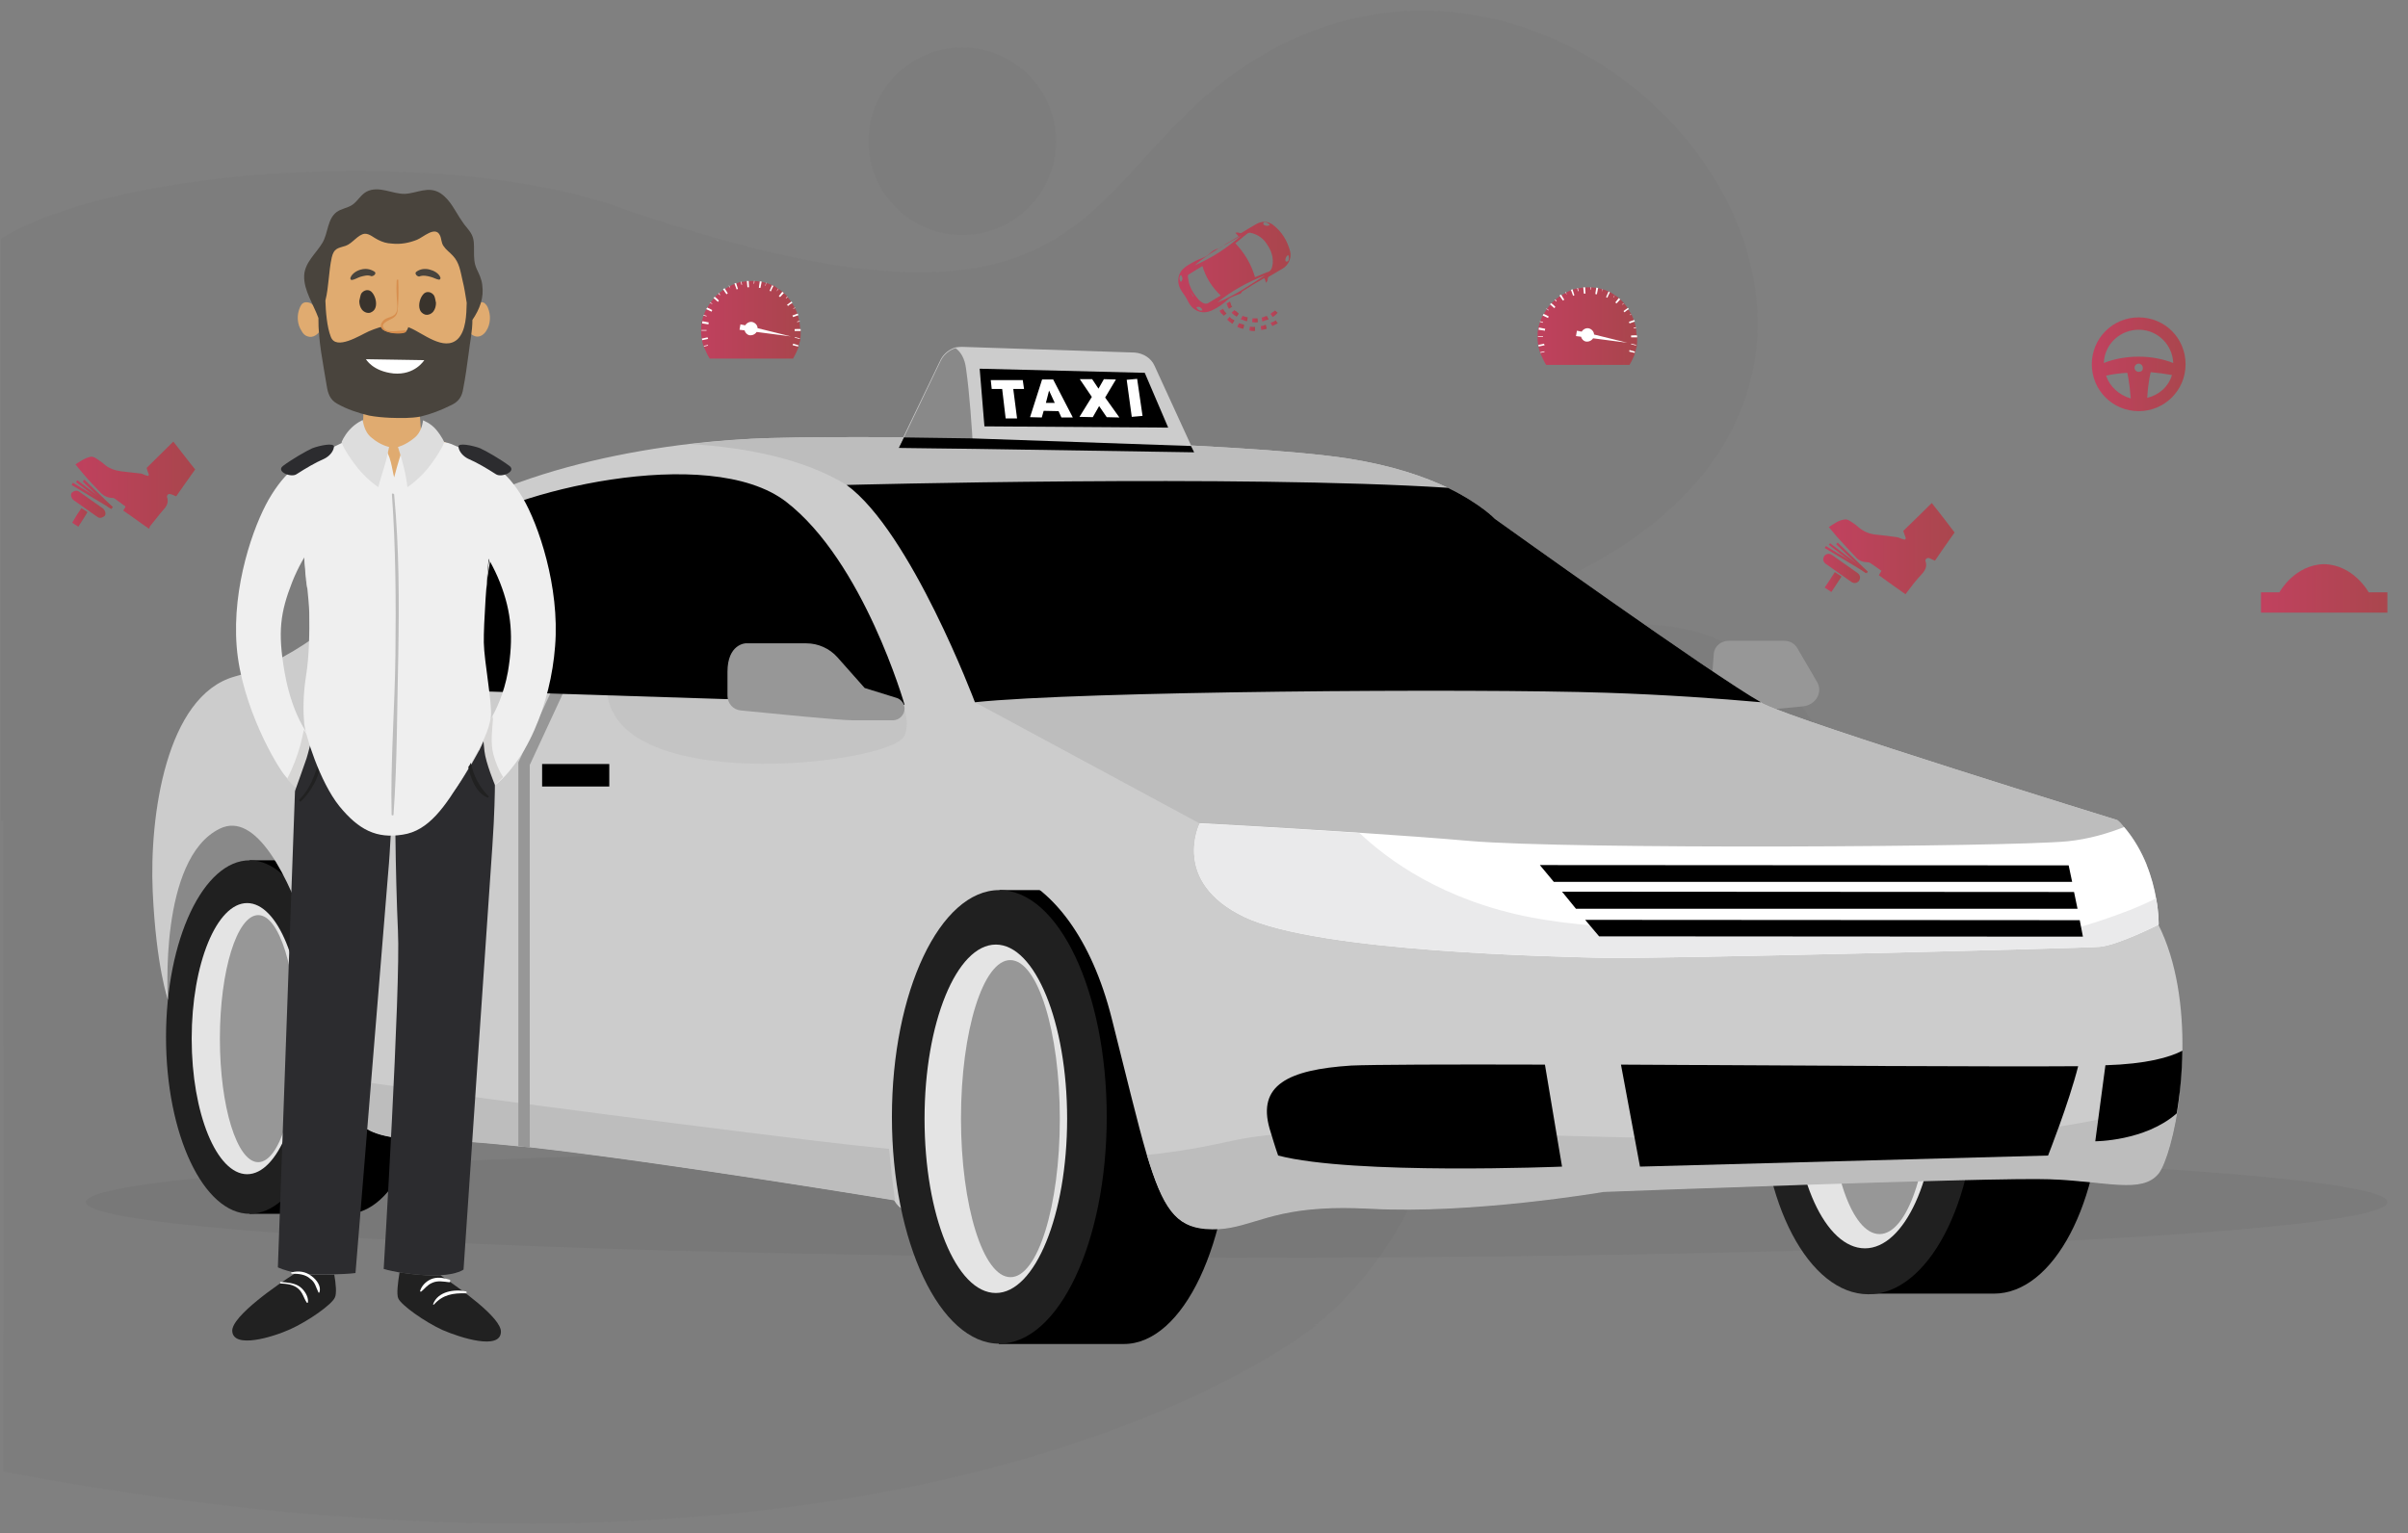 <?xml version="1.0" encoding="utf-8"?>
<!-- Generator: Adobe Illustrator 21.0.0, SVG Export Plug-In . SVG Version: 6.00 Build 0)  -->
<svg version="1.1" id="Layer_6" xmlns="http://www.w3.org/2000/svg" xmlns:xlink="http://www.w3.org/1999/xlink" x="0px" y="0px"
	 viewBox="0 0 760 484" style="enable-background:new 0 0 760 484;" xml:space="preserve">
<rect x="0" y="0" width="760" height="484" fill="#808080" stroke="none"/>
<style type="text/css">
	.st0{opacity:3.000000e-02;fill:#3A3A3A;enable-background:new    ;}
	.st1{opacity:0.18;fill:#676767;enable-background:new    ;}
	.st2{opacity:0.6;fill:url(#SVGID_1_);enable-background:new    ;}
	.st3{fill:#898989;}
	.st4{fill:#CCCCCC;}
	.st5{fill:#979797;}
	.st6{fill:#202020;}
	.st7{fill:#E4E4E4;}
	.st8{fill:#BDBDBD;}
	.st9{opacity:0.5;fill:#BDBDBD;enable-background:new    ;}
	.st10{fill:#FFFFFF;}
	.st11{fill:#EAEAEB;}
	.st12{fill:#EFEFEF;}
	.st13{fill:#D7D6D5;}
	.st14{fill:#2C2C2F;}
	.st15{fill:#212121;}
	.st16{fill:#E0AB70;}
	.st17{fill:#39332C;}
	.st18{fill:#49443D;}
	.st19{fill:#D78E4E;}
	.st20{fill:none;}
	.st21{fill:#DDDDDD;}
	.st22{opacity:0.6;}
	.st23{fill:url(#SVGID_2_);}
	.st24{fill:url(#SVGID_3_);}
	.st25{fill:url(#SVGID_4_);}
	.st26{fill:url(#SVGID_5_);}
	.st27{fill:url(#SVGID_6_);}
	.st28{fill:url(#SVGID_7_);}
	.st29{fill:url(#SVGID_8_);}
	.st30{fill:url(#SVGID_9_);}
	.st31{fill:url(#SVGID_10_);}
	.st32{fill:url(#SVGID_11_);}
	.st33{fill:url(#SVGID_12_);}
	.st34{fill:url(#SVGID_13_);}
	.st35{fill:url(#SVGID_14_);}
	.st36{fill:url(#SVGID_15_);}
	.st37{fill:url(#SVGID_16_);}
	.st38{fill:url(#SVGID_17_);}
	.st39{fill:url(#SVGID_18_);}
	.st40{fill:url(#SVGID_19_);}
	.st41{fill:url(#SVGID_20_);}
	.st42{fill:url(#SVGID_21_);}
	.st43{fill:url(#SVGID_22_);}
	.st44{fill:url(#SVGID_23_);}
	.st45{fill:url(#SVGID_24_);}
	.st46{fill:url(#SVGID_25_);}
	.st47{fill:url(#SVGID_26_);}
	.st48{fill:url(#SVGID_27_);}
	.st49{opacity:0.6;fill:url(#SVGID_28_);enable-background:new    ;}
	.st50{opacity:0.6;fill:url(#SVGID_29_);enable-background:new    ;}
</style>
<g>
	<circle class="st0" cx="303.7" cy="44.6" r="29.6"/>
	<path class="st0" d="M1.1,259.1L1,464.6c292.3,55,414.4-46.2,414.4-46.2l-0.7-0.4h1.1c24.3-20.5,39.6-50.1,42-86.5
		c3.9-57-48.5-110.8,32.4-147.3c152.4-68.7,1.2-246.5-107.9-155.4c-42.8,35.8-44.3,86.2-188.3,36.2C141,46.7,39.1,51.9,0.3,75.3
		v183.8H1.1L1.1,259.1z"/>
	<circle class="st0" cx="518.8" cy="258.5" r="61.3"/>
</g>
<ellipse class="st1" cx="390.3" cy="379.5" rx="363.2" ry="17.6"/>
<g>
	
		<linearGradient id="SVGID_1_" gradientUnits="userSpaceOnUse" x1="713.6" y1="1524.289" x2="753.5" y2="1524.289" gradientTransform="matrix(1 0 0 -1 0 1710)">
		<stop  offset="0" style="stop-color:#EC1849"/>
		<stop  offset="1" style="stop-color:#C6202C"/>
	</linearGradient>
	<path class="st2" d="M753.5,187v6.4h-39.9V187h5.8l0.2-0.3c0,0,4.7-8.4,13.9-8.6c9.2,0.2,13.9,8.6,13.9,8.6l0.2,0.3H753.5z"/>
	<g>
		<g>
			<path class="st3" d="M104.4,286.4c0,0-7.5-29.5-26.4-34.5c-18.9-4.8-33.1,38.6-24.9,63.7C61.3,340.5,104.4,286.4,104.4,286.4z"/>
			<path class="st4" d="M357.8,306.9c0,0-19.8-48.5-54.6-44.8c-34.8,3.7-32.9,95.3-20.9,117C294.5,400.7,357.8,306.9,357.8,306.9z"
				/>
			<path class="st5" d="M540,218.2l0.9-11.9c0.2-2.2,2.2-4,4.7-4h17.5c1.8,0,3.4,0.9,4.2,2.4l6.2,10.6c1.9,3.3-0.4,7.3-4.5,7.7
				l-21.7,2.1L540,218.2z"/>
			<g>
				<path d="M629.3,279.3h-39.6l-7.9,116.2l7.9,12.9c0,0,28.2,0,39.6,0c18.9,0,34-28.9,34.1-64.6
					C663.6,308.2,648.2,279.3,629.3,279.3z"/>
				<ellipse class="st6" cx="589.7" cy="344" rx="34" ry="64.6"/>
				<ellipse class="st7" cx="588.6" cy="344.5" rx="22.6" ry="49.6"/>
				<ellipse class="st5" cx="593.2" cy="344.5" rx="15.7" ry="45.1"/>
			</g>
			<g>
				<path d="M109.6,271.6H78.8L72.7,372l6.1,11.2c0,0,21.8,0,30.8,0c14.6,0,26.4-24.9,26.4-55.7S124.2,271.6,109.6,271.6z"/>
				<ellipse class="st6" cx="78.8" cy="327.4" rx="26.4" ry="55.8"/>
				<path class="st7" d="M95.5,327.9c0,23.7-7.9,42.8-17.5,42.8s-17.5-19.2-17.5-42.8s7.9-42.8,17.5-42.8S95.5,304.3,95.5,327.9z"/>
				<ellipse class="st5" cx="81.5" cy="327.9" rx="12.1" ry="39"/>
			</g>
			<g>
				<path d="M354.9,281h-39.4l-7.9,128.9l7.7,14.4c0,0,28,0,39.4,0c18.8,0,33.9-32,33.9-71.6C388.8,313,373.6,281,354.9,281z"/>
				<ellipse class="st6" cx="315.4" cy="352.6" rx="33.9" ry="71.6"/>
				<path class="st7" d="M336.8,353.2c0,30.3-10.1,55-22.5,55c-12.5,0-22.5-24.6-22.5-55c0-30.3,10.1-55,22.5-55
					S336.8,322.8,336.8,353.2z"/>
				<path class="st5" d="M334.5,353.2c0,27.6-7,50.1-15.6,50c-8.6,0-15.6-22.5-15.6-50.1s7-50.1,15.6-50S334.5,325.6,334.5,353.2z"
					/>
			</g>
			<path class="st4" d="M48.2,281.5c1.1,23.8,4.8,34.1,4.8,34.1s-3-44.6,16.4-54C80.7,256.1,91,276,98,297.4
				c1.2,3.9,2.5,7.9,3.5,11.7c3.1,11.2,5.3,21.8,6.2,28c0.2,1.2,0.3,2.4,0.6,3.5c2.8,16.8,6.5,19,33.7,19.5
				c5.1,0.1,12.6,0.8,21.6,1.7c1.1,0.1,2.4,0.2,3.6,0.3c43.3,4.9,115.3,16.8,115.3,16.8s-1-6.5-1.9-16.3c-1.9-20.7-3.4-55.9,6.6-74
				c14.8-26.5,50.8-18.3,63.7,33c4.8,19,8.1,32.9,11,42.8c5.1,17,9.2,22.6,18.4,23.4c12,1,17.3-5.2,36.4-6.4c4.4-0.3,9.4-0.3,15.5,0
				c32.4,1.8,73.8-5.3,73.8-5.3s123.3-4.7,141-4c17.7,0.6,28.9,4.7,34.2-1.8c2.2-2.8,5.3-12.8,6.7-25.4c0.4-4.2,0.8-8.5,0.9-13.1
				c0.2-13.5-1.7-28.2-7.6-39.9c0,0,0.2-9-3.8-19c-1.6-3.9-3.8-8-7.1-11.8c-0.7-0.8-1.3-1.6-2.1-2.2c0,0-99.7-30.8-111.5-36.6
				c-0.3-0.1-0.7-0.3-1-0.6c-14.4-8-84-57.9-84-57.9s-4.4-4.7-14.8-9.8c-7.3-3.5-17.4-7-31.2-9.2c-33.6-5.3-140.5-7.7-182.9-6.5
				c-7.6,0.2-16.1,0.8-24.8,1.8c-40.4,4.7-88.9,19-105,49.4c0,0-17.1,18.3-39,24.1C52.4,219.7,47.1,257.7,48.2,281.5z"/>
			<path class="st8" d="M388.6,360.2c-8.1,1.8-16.5,3.4-26.6,4.4c5.1,17,9.2,22.6,18.4,23.4c12,1,17.3-5.2,36.4-6.4
				c4.4-0.3,9.4-0.3,15.5,0c32.4,1.8,73.8-5.3,73.8-5.3s123.3-4.7,141-4c17.7,0.6,28.9,4.7,34.2-1.8c2.2-2.8,5.3-12.8,6.7-25.4
				c-9.2,4.5-26.5,10.3-57.5,12.7c-54.2,4.2-161,0-161,0S414.7,354.4,388.6,360.2z"/>
			<path class="st8" d="M108.3,340.7c2.8,16.8,6.5,19,33.7,19.5c5.1,0.1,12.6,0.8,21.6,1.7c1.1,0.1,2.4,0.2,3.6,0.3
				c43.3,4.9,115.3,16.8,115.3,16.8s-1-6.5-1.9-16.3c-7.3-0.7-15.2-1.6-23.6-2.6C200.6,353.3,136.6,344.6,108.3,340.7z"/>
			<g>
				<path class="st5" d="M163.6,240.7v121.2c1.1,0.1,2.4,0.2,3.6,0.3V241.5l12.7-27.4l-3.3-1.5L163.6,240.7z"/>
			</g>
			<g>
				<path class="st8" d="M98.1,231.5v66c1.2,3.9,2.5,7.9,3.5,11.7v-76.9l6.1-14.4l13.5-14.5l-2.6-2.4l-13.8,14.9L98.1,231.5z"/>
			</g>
			<path class="st9" d="M276.6,210c0,0,12.6,12.9,8.9,22.2s-96.3,19.9-93.9-16.8C194.2,178.6,276.6,210,276.6,210z"/>
			<path class="st8" d="M218.1,140.2c17.4,1.1,35.6,4.6,49.1,12.9c35.4,21.8,40.5,68.6,40.5,68.6l71,38.3c0,0,5.8,7.6,67.8,18.4
				c52.5,9.1,190.3-1.9,231-5.5c-1.6-3.9-3.8-8-7.1-11.8c-0.7-0.8-1.3-1.6-2.1-2.2c0,0-99.7-30.8-111.5-36.6c-0.3-0.1-0.7-0.3-1-0.6
				c-14.4-8-84-57.9-84-57.9s-4.4-4.7-14.8-9.8c-7.3-3.5-17.4-7-31.2-9.2c-33.6-5.3-140.5-7.7-182.9-6.5
				C235.4,138.5,227,139.2,218.1,140.2z"/>
			<path class="st10" d="M392.8,289.5c23.5,11.1,98.7,12.5,113.3,12.9s150.9-3,156.6-3.5s18.6-7,18.6-7s0.1-3.4-0.8-8.3
				c-1.1-6.2-3.7-14.9-10.1-22.5c-5.1,2-11.1,3.8-17.9,4.5c-19,1.8-156.6,2.6-188.5-0.1c-10.2-0.9-22.8-1.8-34.9-2.6
				c-25.8-1.7-50.4-3-50.4-3S369.4,278.3,392.8,289.5z"/>
			<path class="st11" d="M392.8,289.5c23.5,11.1,98.7,12.5,113.3,12.9s150.9-3,156.6-3.5s18.6-7,18.6-7s0.1-3.4-0.8-8.3
				c-10.2,5.3-26.5,9.8-26.5,9.8s-126.7,4.7-170.4-3.7c-28.3-5.4-45.6-18.3-54.5-26.7c-25.8-1.7-50.4-3-50.4-3
				S369.4,278.3,392.8,289.5z"/>
			<polygon points="486,273.1 652.9,273.2 654,278.4 490.4,278.4 			"/>
			<polygon points="493,281.5 654.6,281.6 655.7,286.9 497.4,286.9 			"/>
			<polygon points="500.3,290.4 656.4,290.5 657.4,295.7 504.7,295.6 			"/>
			<path class="st4" d="M283.7,141.4l23.4,0.3l69.8,1.1l-0.9-2l-11.6-25.3c-1.1-2.5-3.6-4-6.3-4.2l-54.5-1.8c-0.7,0-1.5,0.1-2.1,0.2
				c-1.9,0.6-3.6,1.9-4.6,3.8L285.1,138L283.7,141.4z"/>
			<path d="M267.2,153.1c20.3,14.8,40.5,68.6,40.5,68.6c33-3.5,157.3-4.4,199.3-3c18.2,0.6,35.4,1.8,48.8,3c-14.4-8-84-57.9-84-57.9
				s-4.4-4.7-14.8-9.8C391.6,149.8,267.2,153.1,267.2,153.1z"/>
			<path d="M285.5,222.5c0,0-12.9-45.2-37.4-64.1c-24.5-18.8-88.1-3-104.1,9.4c-15.9,12.4-37.7,49-37.7,49L285.5,222.5z"/>
			<rect x="171.1" y="241.2" width="21.2" height="7.1"/>
			<path d="M511.6,336.1l6,32.2l128.8-3.5c0,0,6.5-16.4,9.5-28.2C630.2,336.8,565.9,336.4,511.6,336.1z"/>
			<path d="M400.7,356.3c0.9,2.9,1.7,5.7,2.7,8.5c23.6,6.2,89.6,3.5,89.6,3.5l-5.4-32.2c-30.7-0.1-54.7,0-61.2,0.3
				C406.5,337.7,396.8,342.6,400.7,356.3z"/>
			<path d="M661.3,360.3c0,0,15.7,0,25.7-8.8c1-5.8,1.7-12.7,1.8-19.8c-4,2.1-11.3,4.2-24.3,4.6L661.3,360.3z"/>
			<path class="st5" d="M282.9,220.3l-10-3.1l-8.6-9.7c-2.5-2.8-6.1-4.4-9.8-4.4h-19.2c0,0-5.7,0.2-5.7,9v7.5c0,2.5,1.8,4.5,4.3,4.7
				c9.3,0.9,30.9,3.1,35.5,3.1h12.4c2,0,3.7-1.7,3.7-3.7l0,0C285.5,222.2,284.4,220.7,282.9,220.3z"/>
			<polygon points="361.3,117.7 309.2,116.4 310.7,134.6 368.7,135 			"/>
			<path class="st10" d="M322.8,120l0.4,2.8h-3.4l1.2,9.3h-3.6l-1.1-9.3H313l-0.3-2.8H322.8z"/>
			<path class="st10" d="M328.8,131.8l-3.7-0.1l3.8-11.9h3.5l6.2,12H335l-0.9-2l-4.7-0.1L328.8,131.8z M332.9,127.2l-1.8-3.9l-1,3.9
				H332.9z"/>
			<path class="st10" d="M352.2,119.8l-3.4,5.7l4.5,6.3l-4-0.1l-2.4-3.5l-2,3.5l-4.2-0.1l3.9-6.3l-3.8-5.6h3.9l2,3l1.7-3
				L352.2,119.8z"/>
			<path class="st10" d="M358.9,119.6l1.7,11.7l-3.4,0.3l-1.6-11.7L358.9,119.6z"/>
			<path class="st3" d="M283.7,141.4l23.4,0.3c-0.3-6-1.1-17.7-2.2-25.3c-0.4-3.3-1.7-5.3-3.3-6.5c-1.9,0.6-3.6,1.9-4.6,3.8
				L283.7,141.4z"/>
			<polygon points="283.7,141.4 307.1,141.7 376.9,142.8 375.9,140.8 306.8,138.4 285.3,138.1 			"/>
		</g>
		<g>
			<g>
				<g>
					<g>
						<g>
							<g>
								<path class="st12" d="M95.2,146.4c0,0-4.8,1.6-10.4,11.3c-4.8,8.4-11.6,27.4-10.1,46.4c1.5,18.9,12.7,38,15.6,41.2
									c3.7,4.3,6.3,5.7,6.3,5.7l2.2-17.1c0,0-6.3-6.2-9-21.8c-2.2-12.7-1.3-18.8,2.4-28.3c3.7-9.4,9.7-16.3,9.7-16.3
									s1.3-3.1-0.1-9.1C100.1,152.7,95.2,146.4,95.2,146.4z"/>
								<path class="st13" d="M94.8,235.2c-1,3.6-2.4,7.3-4.2,10.7c3.5,3.9,5.8,5.3,5.8,5.3l2.2-17.1c0,0-1.2-1.1-2.7-3.7
									C95.6,232,95.2,233.6,94.8,235.2z"/>
								<path class="st12" d="M154.6,146.5c0,0,5.1,1.6,10.4,10.7c4.9,8.3,11.7,28,10.2,46.8c-0.7,9.1-2.9,18.2-6.6,26.6
									c-1.9,4.3-4.2,8.3-7.1,11.9c-1.3,1.7-2.8,3.3-4.4,4.7c-0.3,0.3-3.8,3-3.7,3.5l-2.9-17.7c0,0,7.3-7.1,9.8-20.9
									c1.8-10.6,1.2-18.8-2.5-28.2s-9.7-16.3-9.7-16.3s-1.3-3.1,0.1-9.1C149.6,152.5,154.6,146.5,154.6,146.5z"/>
								<path class="st13" d="M155.7,238.1c-0.9-3.6-0.4-7.4-0.1-11.1c-0.1-0.3-0.1-0.7-0.2-1c-2.5,4.5-4.8,6.7-4.8,6.7l2.9,17.7
									c-0.1-0.4,3.4-3.1,3.7-3.5c0.6-0.6,1-1,1.6-1.6C157.4,243.2,156.4,240.7,155.7,238.1z"/>
								<path class="st14" d="M123.5,259.5c-0.1,1.3-0.1,2.8-0.2,4.4c-0.2,3.6-0.4,7.5-0.8,11.8c-1.1,13.2-10.3,126.2-10.3,126.2
									s-2,0.3-6.6,0.4c-1.5,0.1-3.3,0.1-5.4,0.1c-2.8,0-5.1-0.2-6.8-0.6c-3.8-0.7-5.7-1.7-5.7-1.7l5.4-150.3c0,0,0.1-0.4,0.4-1.2
									l0,0c0.6-1.7,1.7-4.7,2.8-7.9c0.7-1.8,1.1-3.7,1.6-5.5c0.1-0.2,0.1-0.6,0.2-0.8c0.2,0.3,0.3,0.8,0.6,1.2
									c0.7,1.5,1.5,3,2.2,4.6c0.1,0.2,0.2,0.3,0.3,0.6c1.8,3.1,3.8,6.4,6.2,9.3C112.5,256.6,117.3,259.4,123.5,259.5z"/>
								<path class="st14" d="M156.2,247.8c0,0,0,0.1,0,0.2c0,1.3-0.1,9.1-0.8,19.1c-0.8,11-9.1,133.7-9.1,133.7s-1.9,1.5-7.4,1.8
									c-1.3,0.1-2.8,0.1-4.6,0c-3.5-0.2-6.2-0.6-8.3-0.9c-3.4-0.6-4.9-1.1-4.9-1.1s5.4-89.4,4.5-106.7c-0.4-8.8-0.7-20.5-0.8-30.1
									c0-1.6,0-3,0-4.4c0.8,0,1.7-0.1,2.5-0.2c8.2-1.2,13.2-4.4,19.3-14.4c0.6-0.9,1-1.7,1.5-2.5c0.2-0.4,0.6-0.9,0.8-1.2
									c0.9-1.7,1.8-3.1,2.5-4.5c0.4-0.9,0.9-1.8,1.2-2.6v0.1c0.1,1,0.2,2,0.3,3C153.3,240.8,156.2,247.8,156.2,247.8z"/>
								<g>
									<path class="st15" d="M95,253c3.1-3.1,6.1-7.9,6.1-12.5c0-0.2-0.3-0.3-0.4-0.1c-1.5,4.6-2.7,8.5-6.2,12
										C94.2,252.7,94.7,253.3,95,253L95,253z"/>
								</g>
								<g>
									<path class="st16" d="M100.8,99.9c-0.2-0.9-0.7-1.8-1.1-2.5c-0.4-0.7-1-1.3-1.7-1.7c-0.7-0.3-1.6-0.4-2.2-0.1
										s-0.9,0.9-1.2,1.6c-1,2.4-0.8,5.2,0.6,7.3c0.4,0.8,1.1,1.5,1.9,1.7c1.6,0.6,3.4-0.6,4-2.1
										C101.7,102.5,100.8,99.9,100.8,99.9z"/>
								</g>
								<g>
									<path class="st16" d="M154,97.2c-0.2-0.6-0.7-1.2-1.2-1.6c-0.7-0.3-1.6-0.3-2.2,0.1c-0.7,0.3-1.6,1.1-1.9,1.8
										c-1.7,3-1.5,5.7-1.1,6.5c0.7,1.6,2.5,2.7,4,2.1c0.8-0.3,1.5-1,1.9-1.7C154.8,102.4,155,99.6,154,97.2z"/>
								</g>
								<g>
									<path class="st16" d="M133.6,136.4c-0.4-0.3-0.7-0.8-0.8-1.3c-0.1-1.3-1.2-16.2-0.6-16.2c-4.4,0.1-12.9,0.3-17.3,0.4
										l0.1-0.1c0,4.2-0.3,15.5-0.7,16.7c-0.9,2.9-6.5,4.5-6.6,4.7c-0.1,0.1,0,0.9,0,1c0.2,4.4,5.7,7.7,9.8,9.4
										c4,1.7,10,1.7,13.8-0.3c4.2-2.1,9.4-6.3,9.5-11C138,138.9,134.5,137.2,133.6,136.4z"/>
								</g>
								<path class="st16" d="M134,66.3c-8.3-4-19-3-25.6,3.7c-0.6,0.7-1.2,1.3-1.7,2c-10.8,13.9-11,39.2,6.5,50.2
									c17.5,11.1,35.6-5.8,36.5-22.3c0.6-10.7-2.1-23.1-10.8-30.4C137.4,68.3,135.8,67.2,134,66.3z"/>
								<g>
									<g>
										<path class="st17" d="M137,93.3c-0.8-1.2-2.5-1.6-3.5-0.3c-1,1.2-1.5,3.3-1,4.7c0.2,0.7,0.8,1.3,1.6,1.6
											c1,0.3,2.1-0.2,2.7-1c0.6-0.8,0.8-1.8,0.8-2.7C137.4,94.6,137.3,93.9,137,93.3z"/>
									</g>
									<g>
										<path class="st17" d="M114,92.7c0.8-1.2,2.5-1.6,3.5-0.3c1,1.2,1.5,3.3,1,4.7c-0.2,0.7-0.8,1.3-1.6,1.6
											c-1,0.3-2.1-0.2-2.7-1c-0.6-0.8-0.8-1.8-0.8-2.7C113.6,94.2,113.7,93.4,114,92.7z"/>
									</g>
								</g>
								<g>
									<path class="st18" d="M118.1,85.7c-1.3-0.8-2.7-1-4.2-0.6c-1.2,0.3-2.8,1.2-3.3,2.6c-0.1,0.3,0.1,0.7,0.4,0.7
										c0.9-0.1,1.8-0.7,2.7-1c1.1-0.3,2.4-0.7,3.5-0.2C118.1,87.2,119,86.2,118.1,85.7L118.1,85.7z"/>
								</g>
								<g>
									<path class="st18" d="M131.4,85.8c1.2-0.9,2.7-1.1,4.2-0.7c1.2,0.3,2.9,1.1,3.4,2.5c0.1,0.3-0.1,0.7-0.4,0.7
										c-0.9-0.1-1.8-0.7-2.7-0.9c-1.1-0.3-2.4-0.6-3.6-0.1C131.6,87.3,130.7,86.3,131.4,85.8L131.4,85.8z"/>
								</g>
								<path class="st18" d="M152.2,89.9c-0.2-1.8-1-3.4-1.7-4.9c-0.9-1.9-0.9-3.7-0.9-5.8c0-1.7,0.1-3.5-0.7-5.1s-2.2-2.8-3.1-4.3
									c-2.1-3-3.6-6.7-6.8-8.8c-3.8-2.4-7.3,0-11.2,0.2c-4,0.1-8.2-2.7-12.1-0.7c-1.9,1-2.8,3.1-4.7,4.3c-1.5,0.9-3.3,1.1-4.7,2.1
									c-3,2.2-2.7,6.6-4.5,9.7c-2,3.4-5.6,6.2-5.8,10.4c-0.2,4.6,3,9.2,4.5,13.4c-0.1,7.1,1.5,14.4,2.6,21.3
									c0.4,2.5,1,4.5,3.4,5.8c3,1.7,6.6,2.9,10,3.7c2.1,0.4,4.5,0.6,6.6,0.7c3.3,0.1,6.5,0.2,9.7-0.4c3.3-0.8,6.4-2,9.4-3.5
									c2.5-1.1,3.6-2.7,4-5.3c0.7-3.6,1.2-7.3,1.7-11c0.4-3.6,1.2-7,1.2-10.7C151.4,97.6,152.8,94,152.2,89.9z M102.7,94.9
									c1.1-4.4,1-9,2-13.6c0.7-2.9,1.8-2.9,4.4-3.7c2.1-0.7,3.9-3.6,6-3.8c1.5-0.1,2.9,1.3,4.2,1.9c1.6,0.8,2.7,1.1,4.4,1.2
									c2.7,0.3,5.4-0.2,7.9-1.2c2-0.8,5.7-4.4,7.2-1.5c0.6,1.1,0.4,2.4,1.2,3.5c0.8,1.2,2,2,2.9,3c2.1,2.2,2.4,4.9,3.1,7.9
									c0.6,2.4,0.9,4.6,1.3,7c-0.1,3.7-0.2,8.9-2.9,11.5c-4.3,3.9-10.9-1.9-15-3.6c-4.4-1.8-8.8-0.7-13,1.1
									c-2.7,1.2-10.4,6.2-12,1.7C103.2,103.3,102.8,98.3,102.7,94.9z"/>
								<path class="st16" d="M125.2,87.7c0,0,0,3.8,0,5.7s0.8,3.9-0.2,5.4s-3.7,1.2-4.4,2.6c-0.7,1.3-0.4,2.1,0.3,2.7
									c0.9,0.6,2.7,1.1,4.6,1.1c2.7,0,2.9-0.8,3.3-1.7c0.2-0.7-0.7-1.8-0.8-3.4c-0.1-1.6,0.6-7.4,0.7-8.1c0.1-0.7,0-3.1,0-3.1
									S127.6,86.2,125.2,87.7z"/>
								<g>
									<path class="st19" d="M125.2,88.6c-0.1,1.6-0.1,3.1,0,4.7c0,1.5,0.4,3.3,0.1,4.7c-0.7,2.6-3.1,1.7-4.5,3.4
										c-2.9,3.7,5.5,4.5,7.2,3.5c0.3-0.2,0.2-0.6-0.2-0.6c-1.5,0-4.9,0.8-6.3-0.3c-2-1.7,1.1-2.8,2.2-3.4c1.7-0.9,1.8-2,1.9-3.8
										c0.2-2.8,0.2-5.5,0.1-8.2C125.8,88.1,125.3,88.1,125.2,88.6L125.2,88.6z"/>
								</g>
								<path class="st12" d="M109.4,139.1c0,0-11.1,5.4-13.8,6.8c-2.7,1.6-2.9,2-2.9,2s4.8,39,4.9,45.4c0.1,6.3,0,13.8-1,20
									s-0.9,11.6-0.6,15c0.3,3.5,4.9,18.5,11.1,26.2c6.2,7.6,11.8,10.3,20,9c8.2-1.2,13.4-8.8,19.4-18.8c6.1-10,7.9-14.6,8.4-18.3
									c0.6-3.7-2.1-17.6-2.2-23.5c-0.1-6,1-21.2,1.7-28.5s2.4-26.7,2.4-26.7s-7.9-4.9-14.3-7.5c-5.8-2.4-15.5,1.6-15.5,1.6
									s-1.5,4.6-2.6,8.9c-0.6-2.1-1.1-7.7-3.4-9.4c-2.3-1.7-10.1-3.6-10.1-3.6L109.4,139.1z"/>
								<g>
									<path class="st20" d="M153.5,187.6c-0.4,6.1-0.7,12.1-0.7,15.4c0.1,6,2.8,19.9,2.2,23.5c0,0.1,0,0.1,0,0.2
										c2-3.5,4.2-8.3,5.3-14.7c1.8-10.6,1.2-18.8-2.5-28.2c-0.9-2.4-2-4.6-3.1-6.6c-0.1-0.2-0.2-0.3-0.3-0.6
										C154,179.8,153.7,183.7,153.5,187.6z"/>
									<path class="st20" d="M95.9,176.2c-1.3,2.2-2.6,4.8-3.8,7.7c-3.7,9.4-4.6,15.6-2.4,28.3c1.8,10.2,5.1,16.4,7.2,19.4
										c-0.4-1.3-0.8-2.5-0.8-3.3c-0.3-3.5-0.4-8.9,0.6-15c1-6.2,1.1-13.7,1-20c0-1.2-0.2-3.7-0.6-6.8c-0.3-3-0.7-6.6-1.1-10.6
										C96,176,95.9,176,95.9,176.2z"/>
								</g>
								<path class="st21" d="M122.8,141.1c0,0-0.7,3.8-1.8,7.2s-1.6,5.5-1.6,5.5s-4.4-2.9-7.7-7.6c-3.4-4.6-3.9-6.6-3.9-6.6
									s0.7-1.9,2.5-3.9c2-2.2,4.2-3.1,4.2-3.1s0.3,3.7,2.8,5.6C120.1,140.6,122.8,141.1,122.8,141.1z"/>
								<path class="st21" d="M125.6,141.1c0,0,0.9,2.7,1.8,6.2c1.2,4.9,1.2,7.2,1.2,6.5c0,0,4.4-2.9,7.7-7.6
									c3.4-4.7,3.9-6.6,3.9-6.6s-0.6-1.6-2.5-3.9c-1.7-2.1-4.2-3-4.2-3s-0.2,3.6-2.8,5.6C127.9,140.6,125.6,141.1,125.6,141.1z"/>
								<g>
									<path class="st15" d="M154.2,251.4c-3-3.1-4.8-6.6-5.6-10.6c-0.2,0.4-0.4,0.9-0.8,1.3c0.8,4,2.6,8.3,6.1,9.7
										C154.2,251.8,154.4,251.5,154.2,251.4z"/>
								</g>
								<g>
									<path class="st13" d="M155.7,147c0.3,0.2,0.7,0.4,0.8,0.6C156.3,147.3,156,147.2,155.7,147z"/>
								</g>
								<g>
									<path class="st8" d="M123.7,156.1c1.2,17,1.3,33.9,1.1,50.9c-0.2,16.7-1.6,33.5-1.2,50.2c0,0.3,0.6,0.3,0.6,0
										c1.2-16.6,1.1-33.5,1.5-50.2c0.3-17,0.3-33.9-1.3-50.9C124.2,155.7,123.6,155.7,123.7,156.1L123.7,156.1z"/>
								</g>
							</g>
							<g>
								<g>
									<path class="st12" d="M94.4,163.4c0.4,3.9,1.1,7.7,1.6,11.7c0.3,3.6,0.3,7.3,1,10.8c0,0.2-0.2-8.2-0.7-12.1
										c-0.3-3.5-0.7-7-1.3-10.4C94.8,163,94.3,163,94.4,163.4L94.4,163.4z"/>
								</g>
								<g>
									<path class="st12" d="M153.7,183.3c0.3-2.7,2.6-15,2.9-18.6c0-0.2-0.4-0.3-0.4-0.1c-0.8,4.5-1.3,8.9-2,13.4
										c-0.3,2.5-0.8,5.8-0.7,8.3C153.6,185.6,153.6,184,153.7,183.3z"/>
								</g>
							</g>
						</g>
					</g>
				</g>
				<path class="st10" d="M115.5,113.4l18.4,0.3c0,0-2.9,4.8-9.7,4.2C117.6,117.2,115.5,113.4,115.5,113.4z"/>
			</g>
			<path class="st15" d="M158.1,420.5c-0.2,5.8-12.6,1.9-18.4-0.6c-5.7-2.6-13.1-7.9-14-10c-0.6-1.3-0.1-5.1,0.4-8.2
				c2,0.3,4.8,0.7,8.3,0.9c1.8,0.1,3.3,0.1,4.6,0C144.9,406.6,158.3,416,158.1,420.5z"/>
			<path class="st15" d="M105.7,409.6c-0.9,2.2-8.3,7.4-14,10s-18.1,6.3-18.4,0.6c-0.2-4.7,14.5-14.8,20-18.3
				c1.8,0.3,4.2,0.6,6.8,0.6c2,0,3.8,0,5.4-0.1C106,405.2,106.3,408.4,105.7,409.6z"/>
			<g>
				<path class="st10" d="M88.7,405.2c1.8,0.1,3.9,0.3,5.4,1.6s1.7,2.9,2.7,4.4c0.1,0.2,0.4,0.1,0.4-0.1c0.2-1.8-1.2-3.9-2.6-4.9
					c-1.7-1.2-3.9-1.3-6-1.5C88.3,404.7,88.3,405.2,88.7,405.2L88.7,405.2z"/>
			</g>
			<g>
				<path class="st10" d="M92.2,402.1c2,0,4.2,0.2,5.7,1.6c1.6,1.1,1.8,2.7,2.6,4.3c0.1,0.2,0.3,0.1,0.3,0c0.7-1.9-0.9-4-2.4-5.1
					c-1.9-1.5-4.2-1.8-6.4-1.2C91.8,401.6,91.8,402.1,92.2,402.1L92.2,402.1z"/>
			</g>
			<g>
				<path class="st10" d="M147.1,407.7c-3.7-0.8-8.9,0-10.4,4c-0.1,0.1,0.2,0.3,0.3,0.1c2.8-3.1,6-3.6,10-3.5
					C147.3,408.4,147.4,407.8,147.1,407.7L147.1,407.7z"/>
			</g>
			<g>
				<path class="st10" d="M141.9,404c-2-0.6-4-1-6-0.1c-1.5,0.7-2.8,2-3.3,3.6c-0.1,0.2,0.2,0.4,0.4,0.2c1.1-0.9,1.9-2.1,3.4-2.7
					c1.7-0.8,3.6-0.4,5.4-0.2C142.2,404.8,142.2,404.1,141.9,404L141.9,404z"/>
			</g>
			<path class="st14" d="M144.7,141.1c0.2,1.6,1.6,3,3,3.7c3,1.3,6,3.1,8.8,4.9c1.7,1.2,6.6-0.8,4.3-2.6c-2.8-2.1-7.3-4.7-9.3-5.6
				C149.4,140.7,144.4,139.6,144.7,141.1z"/>
			<path class="st14" d="M105.4,141.1c-0.2,1.6-1.6,3-3,3.7c-3,1.3-6,3.1-8.8,4.9c-1.7,1.2-6.6-0.8-4.3-2.6c2.8-2.1,7.3-4.7,9.3-5.6
				C100.7,140.7,105.6,139.6,105.4,141.1z"/>
		</g>
	</g>
	<g class="st22">
		<g>
			<g>
				
					<linearGradient id="SVGID_2_" gradientUnits="userSpaceOnUse" x1="23.8" y1="1556.889" x2="61.502" y2="1556.889" gradientTransform="matrix(1 0 0 -1 0 1710)">
					<stop  offset="0" style="stop-color:#EC1849"/>
					<stop  offset="1" style="stop-color:#C6202C"/>
				</linearGradient>
				<path class="st23" d="M47,166.9c-2.8-1.9-5.4-3.9-8.1-5.7c0.2-0.5,0.6-0.8,0.7-1.3c-1.1-0.8-2.3-1.7-3.4-2.5
					c-0.2-0.1-0.5-0.2-0.6-0.2c-1.4,0-2.6-0.5-3.6-1.4c-1.9-2-3.9-4-5.7-6.2c-0.8-0.9-1.6-1.9-2.5-3c1.5-0.9,2.9-2,4.8-2.4
					c0.5-0.1,0.9,0.1,1.4,0.3c0.9,0.6,1.9,1.2,2.7,1.9c1.6,1.5,3.5,2.1,5.6,2.4c2,0.2,4.1,0.5,6.2,0.7c0.6,0.1,1.1,0.5,1.7,0.6
					c0.2,0.1,0.6,0.2,0.6,0.1c0.2-0.1,0.2-0.6,0.1-0.6c-0.2-0.6-0.5-1.2-0.6-1.9c2.8-2.8,5.6-5.5,8.4-8.3c2.3,2.9,4.6,6,6.9,8.8
					c-2,2.8-4,5.6-6,8.5c-0.6-0.2-1.2-0.6-1.8-0.7c-0.6-0.2-1.1,0.2-1.1,0.7c0,0.1,0,0.2,0,0.2c0.6,1.6,0,2.8-1.1,4
					c-1.5,1.7-2.8,3.5-4.3,5.3C47.2,166.6,47.2,166.8,47,166.9z"/>
			</g>
			
				<linearGradient id="SVGID_3_" gradientUnits="userSpaceOnUse" x1="22.734" y1="1546.689" x2="27.656" y2="1546.689" gradientTransform="matrix(1 0 0 -1 0 1710)">
				<stop  offset="0" style="stop-color:#EC1849"/>
				<stop  offset="1" style="stop-color:#C6202C"/>
			</linearGradient>
			<path class="st24" d="M25.7,160.4c0.6,0.5,1.4,0.8,1.9,1.3c-0.6,1-0.7,1.2-2.9,4.6c-0.6-0.5-1.3-0.8-1.9-1.3
				C23.7,163.4,24.7,161.8,25.7,160.4z"/>
			
				<linearGradient id="SVGID_4_" gradientUnits="userSpaceOnUse" x1="22.418" y1="1550.839" x2="33.34" y2="1550.839" gradientTransform="matrix(1 0 0 -1 0 1710)">
				<stop  offset="0" style="stop-color:#EC1849"/>
				<stop  offset="1" style="stop-color:#C6202C"/>
			</linearGradient>
			<path class="st25" d="M32.6,160.6c0.6,0.6,0.9,1.5,0.5,2.2l0,0c-0.6,0.6-1.5,0.9-2.2,0.5l-7.8-5.5c-0.6-0.6-0.9-1.5-0.5-2.2l0,0
				c0.6-0.6,1.5-0.9,2.2-0.5L32.6,160.6z"/>
		</g>
		
			<linearGradient id="SVGID_5_" gradientUnits="userSpaceOnUse" x1="22.6" y1="1553.489" x2="35.573" y2="1553.489" gradientTransform="matrix(1 0 0 -1 0 1710)">
			<stop  offset="0" style="stop-color:#EC1849"/>
			<stop  offset="1" style="stop-color:#C6202C"/>
		</linearGradient>
		<polygon class="st26" points="22.6,153.1 23,152.4 35.6,160 35.2,160.7 		"/>
		
			<linearGradient id="SVGID_6_" gradientUnits="userSpaceOnUse" x1="23.929" y1="1553.939" x2="35.475" y2="1553.939" gradientTransform="matrix(1 0 0 -1 0 1710)">
			<stop  offset="0" style="stop-color:#EC1849"/>
			<stop  offset="1" style="stop-color:#C6202C"/>
		</linearGradient>
		<polygon class="st27" points="24,152.2 24.4,151.6 35.5,160 35,160.6 		"/>
		
			<linearGradient id="SVGID_7_" gradientUnits="userSpaceOnUse" x1="26.07" y1="1554.139" x2="35.289" y2="1554.139" gradientTransform="matrix(1 0 0 -1 0 1710)">
			<stop  offset="0" style="stop-color:#EC1849"/>
			<stop  offset="1" style="stop-color:#C6202C"/>
		</linearGradient>
		<polygon class="st28" points="26.1,152 26.6,151.4 35.3,159.8 34.7,160.4 		"/>
	</g>
	<g class="st22">
		<g>
			
				<linearGradient id="SVGID_8_" gradientUnits="userSpaceOnUse" x1="371.944" y1="1625.731" x2="407.26" y2="1625.731" gradientTransform="matrix(1 0 0 -1 0 1710)">
				<stop  offset="0" style="stop-color:#EC1849"/>
				<stop  offset="1" style="stop-color:#C6202C"/>
			</linearGradient>
			<path class="st29" d="M392.1,92c-0.1,0.1-0.2,0.1-0.2,0.2c-0.2,0.6-0.7,0.6-1.2,0.8c-1.1,0.5-2.4,0.8-3.2,1.6
				c-1.5,1.4-3.1,2.5-5,3.4c-3.1,1.4-6,0.2-7.5-2.8c-0.6-1.2-1.3-2.3-2-3.2c-1.6-2.3-1.5-5.2,0.3-7c1-1,2.3-1.7,3.6-2.4
				c1.5-0.9,3.4-1.2,4.7-2.4c0.8-0.7,1.5-1.4,2.8-1.7c0.9-0.2,1.7-0.9,2.5-1.5c1.4-0.8,2.7-1.6,4-2.4c-0.3-0.3-0.6-0.7-1-1.1
				c0.5-0.1,0.8-0.2,1.1,0c0.5,0.2,0.8,0.1,1.2-0.2c1.4-0.9,2.8-1.7,4.2-2.5c1.8-1.1,3.8-1,5.4,0.2c2.8,2.2,4.5,5,5.4,8.4
				c0.5,2.1-0.6,4.4-2.4,5.4c-1.3,0.8-2.5,1.5-3.9,2.3c-0.5,0.2-0.9,0.6-0.8,1.2c0,0.2-0.2,0.6-0.5,1c-0.2-0.6-0.3-1.1-0.6-1.5
				C396.7,89.1,394.4,90.5,392.1,92z M396.1,87.5c1.2-0.5,2.3-0.9,3.4-1.4c0.1,0,0.2-0.1,0.2-0.1c1.5-0.2,1.8-1.4,2-2.8
				c0.2-2.8-0.9-4.9-2.4-6.9c-1.2-1.5-2.8-2.4-4.6-2.8c-0.3-0.1-0.8,0.1-1,0.2c-1.3,1-2.5,2.1-3.8,3.1
				C392.9,80,394.9,83.4,396.1,87.5z M379.5,84c-1.5,0.9-3,1.8-4.4,2.7c-0.2,0.1-0.2,0.5-0.2,0.6c0.2,0.9,0.2,1.9,0.6,2.8
				c0.6,1.7,1.6,3.1,2.8,4.5c0.2,0.2,0.5,0.5,0.7,0.6c0.9,0.7,1.7,1,2.8,0.2c1.1-0.7,2.3-1.4,3.5-2.1
				C382.5,90.7,380.6,87.6,379.5,84z M384.2,95.5c5.4-2.1,10.2-5.5,15.1-8.6C393.9,89,388.7,91.8,384.2,95.5z M391.7,74.4
				c-5,2.9-10.2,5.5-14.7,9.4C382.6,81.4,387.4,78.2,391.7,74.4z M405.8,82.5c0.1,0.1,0.5,0.1,0.6,0c0.5-0.3,0.5-1.4,0.2-2
				C405.8,80.9,405.5,82.1,405.8,82.5z M398.9,70.2c-0.1,0.1-0.2,0.3-0.2,0.5c0.2,0.6,1.5,0.8,2.1,0.3
				C400.3,70.4,399.4,70,398.9,70.2z M379.5,98c-0.2-0.9-1.1-1.4-1.9-1C378,97.9,378.8,98.2,379.5,98z M372.7,86.8
				c-0.6,0.6-0.6,1.5,0,2.2C373.4,88.4,373.3,87.5,372.7,86.8z M375.4,91.4C375.4,91.4,375.3,91.4,375.4,91.4
				c0.4,0.8,0.7,1.5,1.2,2.2l0.1-0.1C376.2,92.8,375.7,92.1,375.4,91.4z"/>
		</g>
		<g>
			<g>
				
					<linearGradient id="SVGID_9_" gradientUnits="userSpaceOnUse" x1="401.008" y1="1610.989" x2="403.279" y2="1610.989" gradientTransform="matrix(1 0 0 -1 0 1710)">
					<stop  offset="0" style="stop-color:#EC1849"/>
					<stop  offset="1" style="stop-color:#C6202C"/>
				</linearGradient>
				<path class="st30" d="M403.3,98.8l-0.9-0.8c0,0-0.1,0.1-0.2,0.2c-0.1,0.1-0.2,0.2-0.5,0.3c-0.3,0.2-0.7,0.6-0.7,0.6l0.7,1
					c0,0,0.3-0.2,0.8-0.6c0.2-0.2,0.3-0.3,0.5-0.5C403.1,98.8,403.3,98.8,403.3,98.8z"/>
			</g>
			<g>
				
					<linearGradient id="SVGID_10_" gradientUnits="userSpaceOnUse" x1="391.684" y1="1609.489" x2="393.873" y2="1609.489" gradientTransform="matrix(1 0 0 -1 0 1710)">
					<stop  offset="0" style="stop-color:#EC1849"/>
					<stop  offset="1" style="stop-color:#C6202C"/>
				</linearGradient>
				<path class="st31" d="M393.6,101.4l0.2-1.2c0,0-0.5-0.1-0.8-0.2c-0.5-0.1-0.8-0.3-0.8-0.3l-0.6,1.1c0,0,0.5,0.2,0.9,0.3
					C393,101.4,393.6,101.4,393.6,101.4z"/>
				
					<linearGradient id="SVGID_11_" gradientUnits="userSpaceOnUse" x1="395.252" y1="1608.889" x2="397.035" y2="1608.889" gradientTransform="matrix(1 0 0 -1 0 1710)">
					<stop  offset="0" style="stop-color:#EC1849"/>
					<stop  offset="1" style="stop-color:#C6202C"/>
				</linearGradient>
				<path class="st32" d="M397,101.7l-0.1-1.2c0,0-0.5,0-0.8,0c-0.5,0-0.8,0-0.8,0l-0.1,1.2c0,0,0.5,0,1,0.1
					C396.6,101.8,397,101.7,397,101.7z"/>
				
					<linearGradient id="SVGID_12_" gradientUnits="userSpaceOnUse" x1="398.252" y1="1609.439" x2="400.441" y2="1609.439" gradientTransform="matrix(1 0 0 -1 0 1710)">
					<stop  offset="0" style="stop-color:#EC1849"/>
					<stop  offset="1" style="stop-color:#C6202C"/>
				</linearGradient>
				<path class="st33" d="M400.4,100.8l-0.6-1.1c0,0-0.3,0.2-0.8,0.3c-0.2,0.1-0.3,0.2-0.6,0.2s-0.2,0.1-0.2,0.1l0.2,1.2
					c0,0,0.1,0,0.2-0.1c0.2,0,0.5-0.1,0.6-0.2C399.9,101,400.4,100.8,400.4,100.8z"/>
			</g>
			<g>
				
					<linearGradient id="SVGID_13_" gradientUnits="userSpaceOnUse" x1="387.063" y1="1613.689" x2="388.846" y2="1613.689" gradientTransform="matrix(1 0 0 -1 0 1710)">
					<stop  offset="0" style="stop-color:#EC1849"/>
					<stop  offset="1" style="stop-color:#C6202C"/>
				</linearGradient>
				<path class="st34" d="M387.9,97.5l1-0.7c0,0-0.1-0.1-0.2-0.2c-0.1-0.2-0.2-0.3-0.2-0.6c-0.1-0.2-0.2-0.3-0.2-0.6
					c-0.1-0.2-0.1-0.2-0.1-0.2l-1.1,0.6c0,0,0.1,0.1,0.1,0.2c0.1,0.2,0.2,0.3,0.2,0.6c0.1,0.2,0.2,0.5,0.3,0.6
					C387.8,97.4,387.9,97.5,387.9,97.5z"/>
				
					<linearGradient id="SVGID_14_" gradientUnits="userSpaceOnUse" x1="388.765" y1="1611.089" x2="391.035" y2="1611.089" gradientTransform="matrix(1 0 0 -1 0 1710)">
					<stop  offset="0" style="stop-color:#EC1849"/>
					<stop  offset="1" style="stop-color:#C6202C"/>
				</linearGradient>
				<path class="st35" d="M390.3,100l0.7-1c0,0-0.3-0.2-0.7-0.6c-0.2-0.2-0.2-0.2-0.5-0.3c-0.1-0.1-0.2-0.2-0.2-0.2l-0.9,0.8
					c0,0,0.1,0.1,0.2,0.2c0.1,0.1,0.2,0.2,0.5,0.5C390,99.7,390.3,100,390.3,100z"/>
			</g>
		</g>
		<g>
			<g>
				
					<linearGradient id="SVGID_15_" gradientUnits="userSpaceOnUse" x1="394.198" y1="1606.239" x2="396.144" y2="1606.239" gradientTransform="matrix(1 0 0 -1 0 1710)">
					<stop  offset="0" style="stop-color:#EC1849"/>
					<stop  offset="1" style="stop-color:#C6202C"/>
				</linearGradient>
				<path class="st36" d="M396.1,104.4v-1.2c0,0-0.1,0-0.2,0c-0.2,0-0.5,0-0.6,0c-0.2,0-0.5,0-0.6-0.1c-0.2,0-0.2,0-0.2,0l-0.2,1.2
					c0,0,0.1,0,0.3,0.1c0.2,0,0.5,0.1,0.7,0.1s0.6,0,0.7,0C396,104.4,396.1,104.4,396.1,104.4z"/>
				
					<linearGradient id="SVGID_16_" gradientUnits="userSpaceOnUse" x1="397.765" y1="1606.689" x2="399.873" y2="1606.689" gradientTransform="matrix(1 0 0 -1 0 1710)">
					<stop  offset="0" style="stop-color:#EC1849"/>
					<stop  offset="1" style="stop-color:#C6202C"/>
				</linearGradient>
				<path class="st37" d="M399.8,103.7l-0.3-1.2c0,0-0.1,0-0.2,0.1c-0.2,0-0.3,0.1-0.6,0.2c-0.2,0.1-0.5,0.1-0.6,0.1
					s-0.2,0.1-0.2,0.1l0.2,1.2c0,0,0.1,0,0.3-0.1c0.2,0,0.5-0.1,0.7-0.1C399.3,103.9,399.7,103.9,399.8,103.7
					C399.8,103.8,399.8,103.7,399.8,103.7z"/>
				
					<linearGradient id="SVGID_17_" gradientUnits="userSpaceOnUse" x1="400.927" y1="1607.989" x2="403.279" y2="1607.989" gradientTransform="matrix(1 0 0 -1 0 1710)">
					<stop  offset="0" style="stop-color:#EC1849"/>
					<stop  offset="1" style="stop-color:#C6202C"/>
				</linearGradient>
				<path class="st38" d="M403.3,102.1l-0.7-1c0,0-0.1,0.1-0.2,0.2c-0.2,0.1-0.3,0.2-0.6,0.3c-0.2,0.1-0.5,0.2-0.6,0.2
					c-0.2,0.1-0.2,0.1-0.2,0.1l0.6,1.1c0,0,0.1-0.1,0.2-0.2c0.2-0.1,0.5-0.2,0.6-0.3c0.2-0.1,0.5-0.2,0.6-0.3
					C403.1,102.2,403.3,102.1,403.3,102.1z"/>
			</g>
			<g>
				
					<linearGradient id="SVGID_18_" gradientUnits="userSpaceOnUse" x1="385.036" y1="1611.439" x2="387.144" y2="1611.439" gradientTransform="matrix(1 0 0 -1 0 1710)">
					<stop  offset="0" style="stop-color:#EC1849"/>
					<stop  offset="1" style="stop-color:#C6202C"/>
				</linearGradient>
				<path class="st39" d="M386.2,99.7l0.9-0.7c0,0-0.2-0.3-0.6-0.7c-0.2-0.3-0.5-0.8-0.5-0.8l-1.1,0.6c0,0,0.2,0.5,0.6,0.9
					C385.9,99.2,386.2,99.7,386.2,99.7z"/>
				
					<linearGradient id="SVGID_19_" gradientUnits="userSpaceOnUse" x1="387.387" y1="1608.939" x2="389.657" y2="1608.939" gradientTransform="matrix(1 0 0 -1 0 1710)">
					<stop  offset="0" style="stop-color:#EC1849"/>
					<stop  offset="1" style="stop-color:#C6202C"/>
				</linearGradient>
				<path class="st40" d="M389,102.2l0.6-1c0,0-0.1-0.1-0.2-0.2c-0.2-0.1-0.3-0.2-0.6-0.3c-0.2-0.1-0.3-0.2-0.5-0.5
					c-0.1-0.1-0.2-0.2-0.2-0.2l-0.8,0.9c0,0,0.1,0.1,0.2,0.2c0.2,0.1,0.3,0.3,0.6,0.5c0.2,0.2,0.5,0.2,0.6,0.5
					C388.9,102.2,389,102.2,389,102.2z"/>
				
					<linearGradient id="SVGID_20_" gradientUnits="userSpaceOnUse" x1="390.387" y1="1607.139" x2="392.738" y2="1607.139" gradientTransform="matrix(1 0 0 -1 0 1710)">
					<stop  offset="0" style="stop-color:#EC1849"/>
					<stop  offset="1" style="stop-color:#C6202C"/>
				</linearGradient>
				<path class="st41" d="M392.4,103.8l0.3-1.2c0,0-0.1,0-0.2-0.1s-0.3-0.2-0.6-0.2c-0.2-0.1-0.5-0.2-0.6-0.2
					c-0.2-0.1-0.2-0.1-0.2-0.1l-0.6,1.1c0,0,0.1,0.1,0.2,0.2c0.2,0.1,0.5,0.2,0.6,0.2c0.2,0.1,0.5,0.2,0.6,0.2
					C392.3,103.8,392.4,103.8,392.4,103.8z"/>
			</g>
		</g>
	</g>
	<g class="st22">
		<g>
			<g>
				
					<linearGradient id="SVGID_21_" gradientUnits="userSpaceOnUse" x1="577.154" y1="1536.839" x2="616.855" y2="1536.839" gradientTransform="matrix(1 0 0 -1 0 1710)">
					<stop  offset="0" style="stop-color:#EC1849"/>
					<stop  offset="1" style="stop-color:#C6202C"/>
				</linearGradient>
				<path class="st42" d="M601.4,187.6c-2.8-2-5.7-4-8.4-6c0.2-0.5,0.6-0.9,0.8-1.4c-1.2-0.9-2.4-1.7-3.6-2.5
					c-0.2-0.1-0.5-0.2-0.7-0.2c-1.5,0-2.8-0.5-3.7-1.5c-2-2.1-4-4.3-5.9-6.4c-0.9-1-1.7-2.1-2.7-3.2c1.6-1,3.1-2.2,5-2.4
					c0.5-0.1,1,0.1,1.4,0.3c1,0.6,1.9,1.2,2.8,2c1.7,1.5,3.6,2.3,5.9,2.5c2.2,0.2,4.3,0.5,6.5,0.8c0.6,0.1,1.2,0.5,1.8,0.6
					c0.2,0.1,0.6,0.2,0.7,0.1c0.2-0.1,0.2-0.6,0.1-0.7c-0.2-0.6-0.5-1.3-0.7-2c3-2.9,6.1-5.9,9-8.8c2.4,3.1,4.9,6.2,7.2,9.3
					c-2.1,3-4.2,5.9-6.2,8.9c-0.6-0.2-1.3-0.6-1.8-0.8c-0.6-0.2-1.2,0.2-1.2,0.7c0,0.1,0,0.2,0,0.2c0.6,1.6,0,2.9-1.2,4.2
					c-1.6,1.7-3.1,3.6-4.5,5.5C601.6,187.3,601.6,187.4,601.4,187.6z"/>
			</g>
			
				<linearGradient id="SVGID_22_" gradientUnits="userSpaceOnUse" x1="575.955" y1="1526.289" x2="581.226" y2="1526.289" gradientTransform="matrix(1 0 0 -1 0 1710)">
				<stop  offset="0" style="stop-color:#EC1849"/>
				<stop  offset="1" style="stop-color:#C6202C"/>
			</linearGradient>
			<path class="st43" d="M579.1,180.6c0.7,0.5,1.4,0.9,2.1,1.4c-0.7,1.1-0.8,1.3-3.2,4.9c-0.7-0.5-1.4-0.9-2.1-1.4
				C577,183.9,578,182.3,579.1,180.6z"/>
			
				<linearGradient id="SVGID_23_" gradientUnits="userSpaceOnUse" x1="575.533" y1="1530.589" x2="587.08" y2="1530.589" gradientTransform="matrix(1 0 0 -1 0 1710)">
				<stop  offset="0" style="stop-color:#EC1849"/>
				<stop  offset="1" style="stop-color:#C6202C"/>
			</linearGradient>
			<path class="st44" d="M586.4,181c0.7,0.6,0.9,1.5,0.3,2.4l0,0c-0.6,0.7-1.5,0.9-2.4,0.3l-8.2-5.8c-0.7-0.6-0.9-1.5-0.3-2.4l0,0
				c0.6-0.7,1.5-0.9,2.4-0.3L586.4,181z"/>
		</g>
		
			<linearGradient id="SVGID_24_" gradientUnits="userSpaceOnUse" x1="575.857" y1="1533.339" x2="589.479" y2="1533.339" gradientTransform="matrix(1 0 0 -1 0 1710)">
			<stop  offset="0" style="stop-color:#EC1849"/>
			<stop  offset="1" style="stop-color:#C6202C"/>
		</linearGradient>
		<polygon class="st45" points="575.9,173 576.3,172.4 589.5,180.4 589.2,181 		"/>
		
			<linearGradient id="SVGID_25_" gradientUnits="userSpaceOnUse" x1="577.2" y1="1533.839" x2="589.256" y2="1533.839" gradientTransform="matrix(1 0 0 -1 0 1710)">
			<stop  offset="0" style="stop-color:#EC1849"/>
			<stop  offset="1" style="stop-color:#C6202C"/>
		</linearGradient>
		<polygon class="st46" points="577.2,172 577.6,171.5 589.2,180.3 588.8,180.9 		"/>
		
			<linearGradient id="SVGID_26_" gradientUnits="userSpaceOnUse" x1="579.467" y1="1534.139" x2="589.107" y2="1534.139" gradientTransform="matrix(1 0 0 -1 0 1710)">
			<stop  offset="0" style="stop-color:#EC1849"/>
			<stop  offset="1" style="stop-color:#C6202C"/>
		</linearGradient>
		<polygon class="st47" points="579.5,171.8 580,171.3 589.1,180.1 588.6,180.5 		"/>
	</g>
	<g id="_01-steer" class="st22">
		
			<linearGradient id="SVGID_27_" gradientUnits="userSpaceOnUse" x1="660.253" y1="1595.039" x2="689.928" y2="1595.039" gradientTransform="matrix(1 0 0 -1 0 1710)">
			<stop  offset="0" style="stop-color:#EC1849"/>
			<stop  offset="1" style="stop-color:#C6202C"/>
		</linearGradient>
		<path class="st48" d="M675,100.2c-8.2,0-14.8,6.6-14.8,14.8s6.6,14.8,14.8,14.8s14.8-6.6,14.8-14.8S683.3,100.2,675,100.2z
			 M664.7,118.6c2.2-0.5,4.5-0.8,6.7-0.9c0,0,0.7,2.8,1.1,8.1C668.8,124.7,665.9,122.1,664.7,118.6L664.7,118.6z M675,117.4
			c-0.7,0-1.3-0.6-1.3-1.3s0.6-1.3,1.3-1.3s1.3,0.6,1.3,1.3C676.4,117,675.7,117.4,675,117.4z M677.7,125.6c0.3-5.3,1.1-8.1,1.1-8.1
			c2.3,0.2,4.5,0.5,6.7,0.9C684.4,122.1,681.4,124.7,677.7,125.6L677.7,125.6z M675,112.6c-3.7,0-7.5,0.6-11,2
			c0.2-6.1,5.4-10.7,11.4-10.5c5.8,0.2,10.3,4.9,10.5,10.5C682.6,113.3,678.9,112.6,675,112.6z"/>
	</g>
	<g>
		
			<linearGradient id="SVGID_28_" gradientUnits="userSpaceOnUse" x1="221.4" y1="1135.089" x2="252.703" y2="1135.089" gradientTransform="matrix(1 0 0 -1 0 1236)">
			<stop  offset="0" style="stop-color:#EC1849"/>
			<stop  offset="1" style="stop-color:#C6202C"/>
		</linearGradient>
		<path class="st49" d="M252.7,103.9L252.7,103.9L252.7,103.9v0.8c0,0.2,0,0.4,0,0.6s0,0.4,0,0.6c0,0.4-0.1,0.8-0.1,1.1
			c0,0.1,0,0.1,0,0.2c0,0.3-0.1,0.5-0.2,0.8c-0.1,0.4-0.2,0.7-0.3,1.1c0,0.2-0.1,0.3-0.1,0.4s-0.1,0.2-0.1,0.3
			c0,0.2-0.1,0.3-0.1,0.4c-0.1,0.1-0.1,0.3-0.2,0.4c-0.1,0.2-0.2,0.5-0.3,0.7c-0.4,0.8-0.7,1.4-1,1.9H224c-0.3-0.4-0.6-1-1-1.8
			c-0.1-0.2-0.2-0.5-0.3-0.7c-0.1-0.1-0.1-0.3-0.2-0.4c0-0.1-0.1-0.3-0.2-0.4c0-0.1-0.1-0.2-0.1-0.3c0-0.1,0-0.1-0.1-0.2
			c-0.1-0.4-0.3-0.8-0.4-1.3c0-0.2-0.1-0.4-0.1-0.6s0-0.3-0.1-0.5c-0.2-1-0.3-2.2-0.2-3.4c0-0.2,0-0.4,0-0.6s0-0.4,0.1-0.6
			c0-0.1,0-0.1,0-0.2s0-0.3,0.1-0.4c0-0.1,0-0.2,0-0.2c0-0.1,0-0.3,0.1-0.4c0.1-0.4,0.2-0.9,0.4-1.4c0-0.1,0-0.1,0.1-0.2
			c0.1-0.4,0.2-0.7,0.4-1.1c0.1-0.3,0.2-0.5,0.4-0.8c0.1-0.2,0.2-0.4,0.3-0.5c0.3-0.5,0.6-1,0.9-1.5l0.1-0.1
			c0.3-0.5,0.7-0.9,1.1-1.4c0.1-0.1,0.2-0.3,0.4-0.4c0-0.1,0.1-0.1,0.1-0.2c0.3-0.3,0.6-0.6,1-0.9l0.1-0.1c0.4-0.3,0.8-0.7,1.3-1
			c0,0,0.1-0.1,0.2-0.1c0.1-0.1,0.3-0.2,0.5-0.3c0.5-0.3,0.9-0.6,1.4-0.8c0,0,0.1,0,0.1-0.1c0.2-0.1,0.4-0.2,0.6-0.3
			c0.3-0.1,0.6-0.3,1-0.4c0.2-0.1,0.3-0.1,0.5-0.2c0.5-0.2,1-0.3,1.5-0.4c0,0,0.1,0,0.2,0c1-0.2,2.1-0.3,3.1-0.3
			c0.9,0,1.8,0.1,2.7,0.2h0.1c0.1,0,0.3,0,0.4,0.1c0.5,0.1,1,0.2,1.5,0.4h0.1c0.4,0.1,0.9,0.3,1.3,0.5l0.4,0.1l0,0
			c0.1,0.1,0.2,0.1,0.4,0.2l0.1,0.1l0.2,0.1l0.3,0.2c0.1,0.1,0.2,0.1,0.3,0.2s0.2,0.1,0.3,0.2c0.1,0,0.1,0.1,0.1,0.1s0.1,0,0.1,0.1
			c0,0,0,0,0.1,0c0.1,0.1,0.2,0.1,0.3,0.2c0.3,0.2,0.7,0.5,1,0.7c0.1,0.1,0.3,0.2,0.4,0.4c0.3,0.3,0.6,0.6,0.9,0.9
			c0.1,0,0.1,0.1,0.1,0.2l0.1,0.1c0.4,0.5,0.8,0.9,1.1,1.4c0.1,0.2,0.2,0.3,0.3,0.5c0.3,0.5,0.6,1,0.9,1.5c0,0,0.1,0.1,0.1,0.2
			c0.2,0.4,0.4,0.7,0.5,1.1c0.1,0.2,0.2,0.4,0.2,0.6c0.1,0.2,0.1,0.4,0.2,0.6c0.2,0.5,0.3,0.9,0.4,1.4c0,0.1,0,0.2,0.1,0.3
			c0,0.1,0,0.1,0,0.2c0.1,0.7,0.2,1.4,0.2,2c0,0.1,0,0.2,0,0.2L252.7,103.9L252.7,103.9z"/>
		<g>
			<g>
				<path class="st10" d="M223.6,102.4c-0.7-0.1-1.3-0.2-2-0.3c0-0.2,0.1-0.5,0.1-0.7c0.7,0.1,1.3,0.3,2,0.4
					C223.6,102,223.6,102.2,223.6,102.4z"/>
				<path class="st10" d="M224.8,97.9c-0.1,0.2-0.2,0.3-0.2,0.5c-0.6-0.3-1.1-0.5-1.7-0.8c0.1-0.2,0.2-0.4,0.3-0.5
					C223.7,97.3,224.3,97.6,224.8,97.9z"/>
				<path class="st10" d="M223,99.9c-0.3-0.1-0.6-0.2-1-0.3c0-0.1,0-0.1,0-0.2c0.3,0.1,0.6,0.2,1,0.3C223,99.8,223,99.8,223,99.9z"
					/>
				<path class="st10" d="M223,104.4c-0.5,0-1.1,0-1.6,0c0-0.1,0-0.1,0-0.2c0.5,0,1.1,0,1.6,0C223,104.3,223,104.4,223,104.4z"/>
				<path class="st10" d="M226.9,94.9c-0.1,0.1-0.2,0.2-0.3,0.4c-0.5-0.4-0.9-0.8-1.4-1.2c0.1-0.1,0.2-0.3,0.4-0.4
					C226,94,226.5,94.4,226.9,94.9z"/>
				<path class="st10" d="M229.7,92.6c-0.1,0.1-0.3,0.2-0.4,0.3c-0.4-0.5-0.7-1-1.1-1.6c0.1-0.1,0.3-0.2,0.5-0.3L229.7,92.6z"/>
				<path class="st10" d="M227.3,93.1l-0.1,0.1c-0.2-0.2-0.4-0.4-0.5-0.6l0.1-0.1C227,92.6,227.2,92.8,227.3,93.1z"/>
				<path class="st10" d="M224.8,95.9c0,0,0,0.1-0.1,0.1c-0.2-0.2-0.4-0.3-0.7-0.5l0.1-0.1C224.4,95.6,224.6,95.7,224.8,95.9z"/>
				<path class="st10" d="M232.5,91.4c-0.2-0.6-0.5-1.3-0.7-1.9c0.2-0.1,0.4-0.1,0.5-0.2c0.2,0.6,0.4,1.3,0.6,1.9
					C232.8,91.3,232.6,91.3,232.5,91.4z"/>
				<path class="st10" d="M235.9,90.7c-0.1-0.7-0.1-1.3-0.2-2c0.2,0,0.4,0,0.6,0c0,0.7,0.1,1.4,0.1,2
					C236.2,90.7,236.1,90.7,235.9,90.7z"/>
				<path class="st10" d="M234,89.9c-0.1-0.3-0.1-0.7-0.2-1c0,0,0.1,0,0.2,0c0.1,0.3,0.1,0.7,0.2,1C234.1,89.9,234.1,89.9,234,89.9z
					"/>
				<path class="st10" d="M230.5,91.1c-0.2-0.3-0.3-0.6-0.5-0.9c0,0,0.1,0,0.1-0.1C230.3,90.4,230.4,90.7,230.5,91.1
					C230.6,91,230.5,91,230.5,91.1z"/>
				<path class="st10" d="M239.5,90.8c0.1-0.7,0.2-1.3,0.3-2c0.2,0,0.4,0.1,0.6,0.1c-0.1,0.7-0.3,1.3-0.4,2
					C239.8,90.9,239.6,90.9,239.5,90.8z"/>
				<path class="st10" d="M244.1,90.3c-0.3,0.6-0.6,1.1-0.8,1.7c-0.1-0.1-0.3-0.1-0.4-0.2c0.3-0.6,0.5-1.2,0.8-1.8l0,0
					C243.8,90.1,243.9,90.1,244.1,90.3L244.1,90.3z"/>
				<path class="st10" d="M241.5,90.2c0.1-0.3,0.2-0.7,0.3-1h0.1c-0.1,0.3-0.2,0.6-0.3,1C241.6,90.3,241.6,90.3,241.5,90.2z"/>
				<path class="st10" d="M237.9,89.6c0-0.3,0-0.7,0.1-1h0.1c0,0.3,0,0.7-0.1,1C238,89.7,237.9,89.7,237.9,89.6z"/>
				<path class="st10" d="M247.4,92.5c-0.4,0.4-0.8,0.9-1.2,1.3c-0.1-0.1-0.2-0.2-0.4-0.3c0.4-0.5,0.7-0.9,1.1-1.4
					C247.1,92.3,247.3,92.4,247.4,92.5z"/>
				<path class="st10" d="M250.1,95.6c-0.5,0.3-1,0.6-1.4,1c-0.1-0.1-0.2-0.3-0.3-0.4c0.5-0.3,0.9-0.7,1.4-1
					C249.9,95.3,250,95.4,250.1,95.6z"/>
				<path class="st10" d="M248.6,93.7l-0.5,0.5l-0.1-0.1c0.2-0.2,0.3-0.3,0.5-0.5L248.6,93.7z"/>
				<path class="st10" d="M245.7,91.2c-0.2,0.2-0.3,0.4-0.4,0.7c0,0-0.1,0-0.1-0.1c0.1-0.2,0.3-0.5,0.4-0.7
					C245.6,91.1,245.6,91.1,245.7,91.2z"/>
				<path class="st10" d="M252,99.5c-0.6,0.2-1.1,0.4-1.7,0.6c-0.1-0.2-0.1-0.4-0.2-0.5c0.6-0.2,1.1-0.4,1.7-0.6
					C251.8,99.1,251.9,99.3,252,99.5z"/>
				<path class="st10" d="M252.7,103.9L252.7,103.9L252.7,103.9v0.6h-1.9c0-0.2,0-0.4,0-0.6C251.4,103.9,252.1,103.8,252.7,103.9
					L252.7,103.9L252.7,103.9z"/>
				<path class="st10" d="M252.4,101.5c-0.3,0.1-0.5,0.1-0.8,0.2c0-0.1,0-0.1,0-0.2c0.3-0.1,0.5-0.1,0.8-0.2
					C252.4,101.3,252.4,101.4,252.4,101.5z"/>
				<path class="st10" d="M251,97.2c-0.2,0.1-0.4,0.2-0.6,0.3c0-0.1,0-0.1-0.1-0.1c0.2-0.1,0.4-0.2,0.6-0.3
					C251,97.1,251,97.2,251,97.2z"/>
			</g>
			<path class="st10" d="M223.5,107l-1.9,0.4c0-0.2,0-0.3-0.1-0.5l1.8-0.4L223.5,107z"/>
			<path class="st10" d="M223.5,109.1l-1.3,0.3c0-0.1,0-0.1-0.1-0.2l1.3-0.3L223.5,109.1z"/>
			<path class="st10" d="M252,109c0,0.2-0.1,0.3-0.1,0.4l-1.7-0.4l0.1-0.5L252,109z"/>
			
				<rect x="251.6" y="106" transform="matrix(0.248 -0.969 0.969 0.248 85.73 324.121)" class="st10" width="0.2" height="1.6"/>
		</g>
		<path class="st10" d="M249.6,106.2l-10.8-1.4c-0.5,0.8-1.5,1.2-2.4,1c-0.7-0.2-1.2-0.8-1.4-1.5l-1.6-0.2l0.3-1.7l1.5,0.3
			c0.5-0.8,1.5-1.3,2.4-1s1.5,1.1,1.5,1.9L249.6,106.2z"/>
	</g>
	<g>
		
			<linearGradient id="SVGID_29_" gradientUnits="userSpaceOnUse" x1="485.4" y1="1133.089" x2="516.703" y2="1133.089" gradientTransform="matrix(1 0 0 -1 0 1236)">
			<stop  offset="0" style="stop-color:#EC1849"/>
			<stop  offset="1" style="stop-color:#C6202C"/>
		</linearGradient>
		<path class="st50" d="M516.7,105.9L516.7,105.9L516.7,105.9v0.8c0,0.2,0,0.4,0,0.6s0,0.4,0,0.6c0,0.4-0.1,0.8-0.1,1.1
			c0,0.1,0,0.1,0,0.2c0,0.3-0.1,0.5-0.2,0.8c-0.1,0.4-0.2,0.7-0.3,1.1c0,0.2-0.1,0.3-0.1,0.4s-0.1,0.2-0.1,0.3
			c0,0.2-0.1,0.3-0.1,0.4c-0.1,0.1-0.1,0.3-0.2,0.4c-0.1,0.2-0.2,0.5-0.3,0.7c-0.4,0.8-0.7,1.4-1,1.9H488c-0.3-0.4-0.6-1-1-1.8
			c-0.1-0.2-0.2-0.5-0.3-0.7c-0.1-0.1-0.1-0.3-0.2-0.4c0-0.1-0.1-0.3-0.2-0.4c0-0.1-0.1-0.2-0.1-0.3c0-0.1,0-0.1-0.1-0.2
			c-0.1-0.4-0.3-0.8-0.4-1.3c0-0.2-0.1-0.4-0.1-0.6s0-0.3-0.1-0.5c-0.2-1-0.3-2.2-0.2-3.4c0-0.2,0-0.4,0-0.6s0-0.4,0.1-0.6
			c0-0.1,0-0.1,0-0.2s0-0.3,0.1-0.4c0-0.1,0-0.2,0-0.2c0-0.1,0-0.3,0.1-0.4c0.1-0.4,0.2-0.9,0.4-1.4c0-0.1,0-0.1,0.1-0.2
			c0.1-0.4,0.2-0.7,0.4-1.1c0.1-0.3,0.2-0.5,0.4-0.8c0.1-0.2,0.2-0.4,0.3-0.5c0.3-0.5,0.6-1,0.9-1.5l0.1-0.1
			c0.3-0.5,0.7-0.9,1.1-1.4c0.1-0.1,0.2-0.3,0.4-0.4c0-0.1,0.1-0.1,0.1-0.2c0.3-0.3,0.6-0.6,1-0.9l0.1-0.1c0.4-0.3,0.8-0.7,1.3-1
			c0,0,0.1-0.1,0.2-0.1c0.1-0.1,0.3-0.2,0.5-0.3c0.5-0.3,0.9-0.6,1.4-0.8c0,0,0.1,0,0.1-0.1c0.2-0.1,0.4-0.2,0.6-0.3
			c0.3-0.1,0.6-0.3,1-0.4c0.2-0.1,0.3-0.1,0.5-0.2c0.5-0.2,1-0.3,1.5-0.4c0,0,0.1,0,0.2,0c1-0.2,2.1-0.3,3.1-0.3
			c0.9,0,1.8,0.1,2.7,0.2h0.1c0.1,0,0.3,0,0.4,0.1c0.5,0.1,1,0.2,1.5,0.4h0.1c0.4,0.1,0.9,0.3,1.3,0.5l0.4,0.1l0,0
			c0.1,0.1,0.2,0.1,0.4,0.2l0.1,0.1l0.2,0.1l0.3,0.2c0.1,0.1,0.2,0.1,0.3,0.2c0.1,0.1,0.2,0.1,0.3,0.2c0.1,0,0.1,0.1,0.1,0.1
			s0.1,0,0.1,0.1c0,0,0,0,0.1,0c0.1,0.1,0.2,0.1,0.3,0.2c0.3,0.2,0.7,0.5,1,0.7c0.1,0.1,0.3,0.2,0.4,0.4c0.3,0.3,0.6,0.6,0.9,0.9
			c0.1,0,0.1,0.1,0.1,0.2l0.1,0.1c0.4,0.5,0.8,0.9,1.1,1.4c0.1,0.2,0.2,0.3,0.3,0.5c0.3,0.5,0.6,1,0.9,1.5c0,0,0.1,0.1,0.1,0.2
			c0.2,0.4,0.4,0.7,0.5,1.1c0.1,0.2,0.2,0.4,0.2,0.6c0.1,0.2,0.1,0.4,0.2,0.6c0.2,0.5,0.3,0.9,0.4,1.4c0,0.1,0,0.2,0.1,0.3
			c0,0.1,0,0.1,0,0.2c0.1,0.7,0.2,1.4,0.2,2c0,0.1,0,0.2,0,0.2L516.7,105.9L516.7,105.9z"/>
		<g>
			<g>
				<path class="st10" d="M487.6,104.4c-0.7-0.1-1.3-0.2-2-0.3c0-0.2,0.1-0.5,0.1-0.7c0.7,0.1,1.3,0.3,2,0.4
					C487.6,104,487.6,104.2,487.6,104.4z"/>
				<path class="st10" d="M488.8,99.9c-0.1,0.2-0.2,0.3-0.2,0.5c-0.6-0.3-1.1-0.5-1.7-0.8c0.1-0.2,0.2-0.4,0.3-0.5
					C487.7,99.3,488.3,99.6,488.8,99.9z"/>
				<path class="st10" d="M487,101.9c-0.3-0.1-0.6-0.2-1-0.3c0-0.1,0-0.1,0-0.2c0.3,0.1,0.6,0.2,1,0.3
					C487,101.8,487,101.8,487,101.9z"/>
				<path class="st10" d="M487,106.4c-0.5,0-1.1,0-1.6,0c0-0.1,0-0.1,0-0.2c0.5,0,1.1,0,1.6,0C487,106.3,487,106.4,487,106.4z"/>
				<path class="st10" d="M490.9,96.9c-0.1,0.1-0.2,0.2-0.3,0.4c-0.5-0.4-0.9-0.8-1.4-1.2c0.1-0.1,0.2-0.3,0.4-0.4
					C490,96,490.5,96.4,490.9,96.9z"/>
				<path class="st10" d="M493.7,94.6c-0.1,0.1-0.3,0.2-0.4,0.3c-0.4-0.5-0.7-1-1.1-1.6c0.1-0.1,0.3-0.2,0.5-0.3L493.7,94.6z"/>
				<path class="st10" d="M491.3,95.1l-0.1,0.1c-0.2-0.2-0.4-0.4-0.5-0.6l0.1-0.1C491,94.6,491.2,94.8,491.3,95.1z"/>
				<path class="st10" d="M488.8,97.9c0,0,0,0.1-0.1,0.1c-0.2-0.2-0.4-0.3-0.7-0.5l0.1-0.1C488.4,97.6,488.6,97.7,488.8,97.9z"/>
				<path class="st10" d="M496.5,93.4c-0.2-0.6-0.5-1.3-0.7-1.9c0.2-0.1,0.4-0.1,0.5-0.2c0.2,0.6,0.4,1.3,0.6,1.9
					C496.8,93.3,496.6,93.3,496.5,93.4z"/>
				<path class="st10" d="M499.9,92.7c-0.1-0.7-0.1-1.3-0.2-2c0.2,0,0.4,0,0.6,0c0,0.7,0.1,1.4,0.1,2
					C500.2,92.7,500.1,92.7,499.9,92.7z"/>
				<path class="st10" d="M498,91.9c-0.1-0.3-0.1-0.7-0.2-1c0,0,0.1,0,0.2,0c0.1,0.3,0.1,0.7,0.2,1C498.1,91.9,498.1,91.9,498,91.9z
					"/>
				<path class="st10" d="M494.5,93.1c-0.2-0.3-0.3-0.6-0.5-0.9c0,0,0.1,0,0.1-0.1C494.3,92.4,494.4,92.7,494.5,93.1
					C494.6,93,494.5,93,494.5,93.1z"/>
				<path class="st10" d="M503.5,92.8c0.1-0.7,0.2-1.3,0.3-2c0.2,0,0.4,0.1,0.6,0.1c-0.1,0.7-0.3,1.3-0.4,2
					C503.8,92.9,503.6,92.9,503.5,92.8z"/>
				<path class="st10" d="M508.1,92.3c-0.3,0.6-0.6,1.1-0.8,1.7c-0.1-0.1-0.3-0.1-0.4-0.2c0.3-0.6,0.5-1.2,0.8-1.8l0,0
					C507.8,92.1,507.9,92.1,508.1,92.3L508.1,92.3z"/>
				<path class="st10" d="M505.5,92.2c0.1-0.3,0.2-0.7,0.3-1h0.1C505.8,91.5,505.7,91.8,505.5,92.2
					C505.6,92.3,505.6,92.3,505.5,92.2z"/>
				<path class="st10" d="M501.9,91.6c0-0.3,0-0.7,0.1-1h0.1C502.1,90.9,502.1,91.3,501.9,91.6C502,91.7,501.9,91.7,501.9,91.6z"/>
				<path class="st10" d="M511.4,94.5c-0.4,0.4-0.8,0.9-1.2,1.3c-0.1-0.1-0.2-0.2-0.4-0.3c0.4-0.5,0.7-0.9,1.1-1.4
					C511.1,94.3,511.3,94.4,511.4,94.5z"/>
				<path class="st10" d="M514.1,97.6c-0.5,0.3-1,0.6-1.4,1c-0.1-0.1-0.2-0.3-0.3-0.4c0.5-0.3,0.9-0.7,1.4-1
					C513.9,97.3,514,97.4,514.1,97.6z"/>
				<path class="st10" d="M512.6,95.7l-0.5,0.5l-0.1-0.1C512.2,95.9,512.3,95.8,512.6,95.7L512.6,95.7z"/>
				<path class="st10" d="M509.7,93.2c-0.2,0.2-0.3,0.4-0.4,0.7c0,0-0.1,0-0.1-0.1C509.3,93.6,509.5,93.3,509.7,93.2
					C509.6,93.1,509.6,93.1,509.7,93.2z"/>
				<path class="st10" d="M516,101.5c-0.6,0.2-1.1,0.4-1.7,0.6c-0.1-0.2-0.1-0.4-0.2-0.5c0.6-0.2,1.1-0.4,1.7-0.6
					C515.8,101.1,515.9,101.3,516,101.5z"/>
				<path class="st10" d="M516.7,105.9L516.7,105.9L516.7,105.9v0.6h-1.9c0-0.2,0-0.4,0-0.6C515.4,105.9,516.1,105.8,516.7,105.9
					L516.7,105.9L516.7,105.9z"/>
				<path class="st10" d="M516.4,103.5c-0.3,0.1-0.5,0.1-0.8,0.2c0-0.1,0-0.1,0-0.2c0.3-0.1,0.5-0.1,0.8-0.2
					C516.4,103.3,516.4,103.4,516.4,103.5z"/>
				<path class="st10" d="M515,99.2c-0.2,0.1-0.4,0.2-0.6,0.3c0-0.1,0-0.1-0.1-0.1C514.5,99.3,514.7,99.2,515,99.2
					C515,99.1,515,99.2,515,99.2z"/>
			</g>
			<path class="st10" d="M487.5,109l-1.9,0.4c0-0.2,0-0.3-0.1-0.5l1.8-0.4L487.5,109z"/>
			<path class="st10" d="M487.5,111.1l-1.3,0.3c0-0.1,0-0.1-0.1-0.2l1.3-0.3L487.5,111.1z"/>
			<path class="st10" d="M516,111c0,0.2-0.1,0.3-0.1,0.4l-1.7-0.4l0.1-0.5L516,111z"/>
			
				<rect x="515.5" y="108.1" transform="matrix(0.248 -0.969 0.969 0.248 282.195 581.387)" class="st10" width="0.2" height="1.6"/>
		</g>
		<path class="st10" d="M513.6,108.2l-10.8-1.4c-0.5,0.8-1.5,1.2-2.4,1c-0.7-0.2-1.2-0.8-1.4-1.5l-1.6-0.2l0.3-1.7l1.5,0.3
			c0.5-0.8,1.5-1.3,2.4-1s1.5,1.1,1.5,1.9L513.6,108.2z"/>
	</g>
</g>
</svg>
